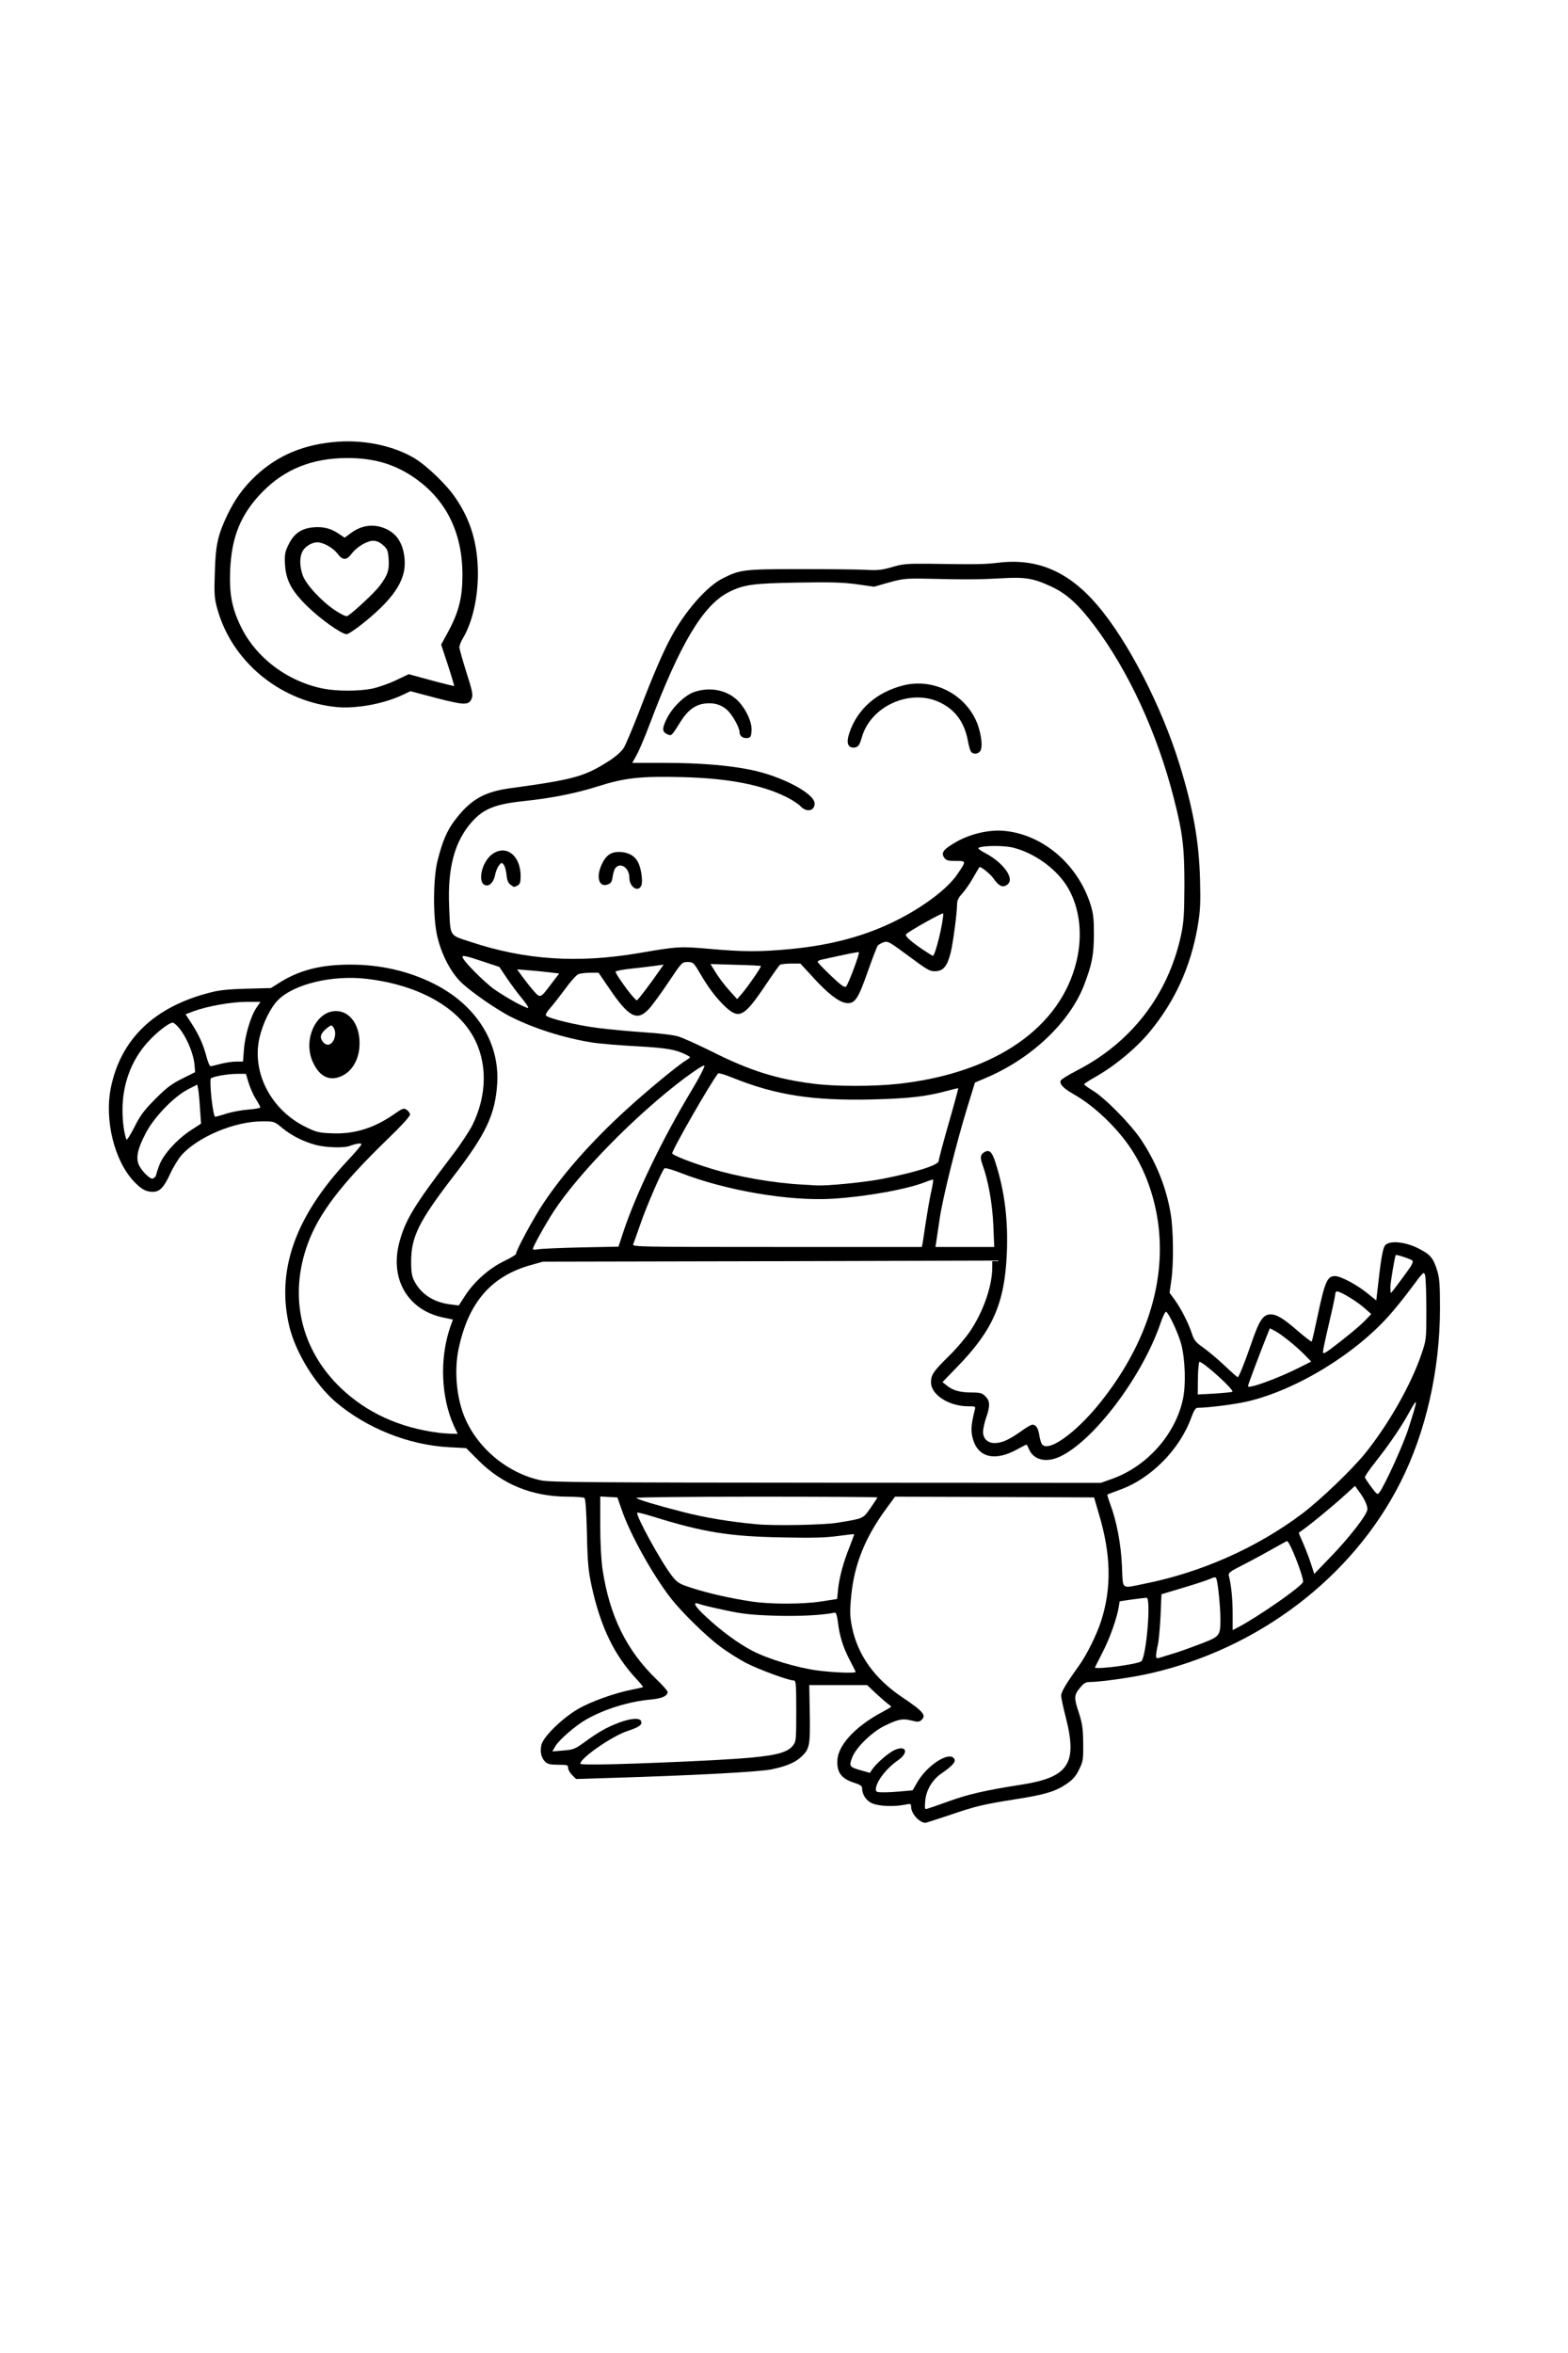 <?xml version="1.0" encoding="UTF-8"?>
<svg xmlns="http://www.w3.org/2000/svg" class="img-fluid" id="outputsvg" style="transform: none; transform-origin: 50% 50%; cursor: move;" width="1024" height="1536" viewBox="0 0 10240 15360">
  <rect x="0" y="0" width="10240" height="15360" fill="#808080" stroke="none"/>
  <g id="l6AKdQ6A9RyQHm7yX0CrMMA" fill="rgb(0,0,0)" style="transform: none;">
    <g>
      <path id="pwPLTsf8A" d="M5983 11920 c-24 -10 -63 -65 -63 -90 0 -13 -17 -14 -102 -12 -128 4 -183 -13 -204 -64 -8 -18 -14 -42 -14 -52 0 -14 -12 -23 -46 -32 -93 -26 -133 -92 -119 -194 15 -115 107 -225 260 -311 l51 -28 -57 -53 -56 -54 -156 0 -157 0 0 183 c0 100 -5 199 -10 219 -19 68 -101 119 -241 148 -86 18 -566 43 -1075 56 l-262 7 -26 -26 c-14 -14 -26 -35 -26 -47 0 -18 -6 -20 -59 -20 -33 0 -67 -3 -76 -6 -43 -17 -61 -143 -29 -210 24 -49 142 -157 231 -209 71 -41 233 -101 323 -120 19 -4 38 -9 42 -12 4 -2 -21 -41 -55 -86 -106 -138 -175 -301 -224 -526 -21 -98 -26 -151 -30 -341 -4 -151 -9 -227 -17 -232 -6 -4 -56 -8 -111 -8 -230 -1 -424 -80 -580 -236 l-81 -81 -114 -6 c-262 -14 -538 -125 -738 -295 -132 -113 -259 -318 -302 -489 -11 -45 -23 -134 -26 -200 -16 -323 88 -585 354 -889 l73 -84 -84 0 c-137 0 -260 -43 -363 -126 -47 -38 -60 -44 -102 -44 -103 0 -281 61 -393 136 -90 59 -134 111 -179 209 -46 99 -65 115 -142 115 -75 0 -97 -10 -152 -66 -99 -103 -155 -263 -163 -460 -9 -206 35 -371 133 -505 168 -228 418 -343 769 -356 159 -6 159 -6 210 -39 134 -85 275 -119 495 -118 167 0 270 15 414 61 89 28 221 91 276 132 32 24 31 21 -13 -28 -62 -70 -122 -195 -144 -301 -27 -129 -25 -425 4 -540 33 -131 61 -196 113 -265 102 -135 192 -187 365 -210 417 -57 484 -76 647 -181 39 -25 77 -59 91 -81 13 -21 56 -123 97 -228 96 -251 161 -402 216 -502 91 -167 231 -326 333 -377 115 -59 134 -61 541 -61 206 0 400 2 430 4 38 3 80 -3 135 -19 81 -22 161 -25 515 -17 41 1 128 -4 194 -11 241 -27 409 20 575 161 233 199 508 684 654 1157 94 302 128 499 134 780 5 186 2 231 -15 335 -26 152 -61 263 -122 390 -117 244 -263 411 -482 553 -48 32 -87 59 -87 62 0 3 27 25 61 50 130 96 280 284 353 442 99 215 133 426 114 712 l-10 140 29 40 c37 52 85 147 106 212 14 42 26 57 74 91 31 22 85 67 120 98 35 32 65 55 68 52 3 -2 27 -69 55 -148 71 -203 82 -218 167 -219 67 0 99 15 181 85 36 30 66 53 68 52 1 -2 16 -69 33 -150 46 -220 56 -237 136 -237 59 0 115 21 192 73 34 23 54 32 56 24 2 -7 11 -72 19 -145 20 -175 20 -175 147 -170 86 3 103 7 164 37 77 40 96 62 122 146 15 50 19 94 19 270 1 710 -228 1295 -685 1755 -323 325 -755 561 -1215 665 -116 26 -313 54 -385 55 -28 0 -41 8 -66 37 l-31 37 25 75 c22 66 26 94 26 221 1 139 0 147 -27 201 -20 43 -41 66 -80 93 -73 50 -141 71 -334 101 -219 35 -260 45 -436 105 -145 49 -199 58 -244 40z m218 -205 c101 -35 218 -60 439 -95 172 -27 248 -60 291 -128 37 -59 37 -103 -1 -252 -17 -63 -30 -140 -30 -171 0 -59 8 -75 115 -224 96 -133 169 -324 187 -491 15 -128 0 -250 -51 -424 l-36 -125 -620 -3 -620 -2 -55 75 c-179 242 -265 521 -224 725 35 174 150 332 327 450 132 89 137 95 137 151 0 65 -13 73 -106 66 -70 -6 -79 -5 -140 25 -76 37 -170 119 -202 176 l-23 41 33 9 c31 8 36 5 87 -45 71 -71 119 -95 179 -91 l47 3 3 52 c3 51 2 52 -41 81 -46 33 -108 96 -127 133 -12 22 -12 22 50 16 35 -4 73 -7 86 -7 17 0 30 -13 53 -54 92 -160 311 -242 311 -116 0 46 -9 59 -70 100 -62 42 -91 76 -116 136 -15 35 -14 36 3 30 10 -4 61 -22 114 -41z m-1786 -246 c561 -23 683 -40 734 -105 19 -25 21 -39 21 -195 0 -149 -2 -169 -16 -169 -34 0 -230 -72 -313 -115 -47 -25 -124 -73 -171 -109 -90 -67 -251 -225 -319 -313 -119 -153 -267 -419 -321 -578 -24 -70 -31 -80 -54 -83 l-26 -3 0 158 c0 425 117 735 369 977 66 63 71 71 71 111 0 57 -19 71 -106 79 -207 18 -417 102 -549 220 -70 63 -33 61 54 -3 146 -107 258 -153 360 -149 l66 3 3 46 c4 55 -1 59 -89 88 -61 20 -239 126 -255 152 -4 7 39 9 147 4 85 -3 262 -10 394 -16z m1090 -630 c-31 -60 -65 -186 -65 -239 l0 -36 -72 9 c-40 5 -172 7 -293 4 -198 -4 -300 -15 -410 -43 -51 -13 172 157 280 213 136 71 394 137 553 142 l32 1 -25 -51z m1830 0 c42 -7 82 -17 89 -25 16 -16 46 -200 46 -283 0 -68 3 -66 -84 -55 -35 5 -46 11 -46 24 0 35 -51 196 -85 269 -19 40 -35 75 -35 77 0 7 36 4 115 -7z m538 -163 c50 -22 57 -28 63 -61 11 -60 -11 -279 -27 -269 -6 3 -74 25 -152 48 l-142 43 -6 144 c-4 79 -10 156 -14 171 l-7 28 115 -40 c63 -22 140 -50 170 -64z m510 -294 c48 -36 87 -68 87 -72 0 -30 -69 -190 -82 -190 -4 0 -47 22 -96 49 -48 27 -119 65 -158 84 l-71 36 8 53 c4 29 8 95 8 146 l1 92 108 -66 c59 -37 146 -96 195 -132z m-3047 42 l104 -17 0 -33 c0 -46 25 -161 53 -241 l24 -68 -336 0 c-301 0 -351 -2 -483 -23 -124 -19 -385 -82 -452 -108 -16 -6 -18 -4 -12 12 17 47 126 231 171 292 48 64 53 68 132 94 45 16 130 39 190 53 251 56 425 67 609 39z m2219 -140 c632 -157 1165 -535 1497 -1061 75 -119 157 -288 199 -409 28 -81 32 -103 36 -251 4 -104 2 -163 -4 -163 -6 0 -28 26 -51 58 -229 327 -656 621 -1041 717 -78 20 -270 45 -342 45 -11 0 -24 21 -39 63 -34 95 -95 191 -174 274 -87 92 -165 147 -271 190 -45 18 -79 38 -78 45 1 7 13 56 26 109 32 122 47 228 47 336 l0 85 48 -6 c26 -4 92 -18 147 -32z m1122 -166 c76 -80 190 -220 205 -254 8 -17 5 -31 -12 -62 l-23 -40 -106 91 c-58 51 -129 109 -157 129 l-51 38 31 85 c17 46 34 85 37 85 3 0 37 -33 76 -72z m-3184 -217 c116 -20 123 -24 150 -70 l18 -31 -657 0 c-362 0 -655 2 -653 4 2 2 69 20 149 39 341 84 717 106 993 58z m3558 -322 c27 -56 49 -103 46 -105 -2 -2 -34 35 -71 82 -65 82 -67 87 -50 105 9 10 19 19 20 19 2 0 27 -45 55 -101z m-1811 42 c170 -62 316 -193 396 -355 72 -146 89 -266 58 -413 -16 -78 -61 -203 -73 -203 -3 0 -15 24 -25 53 -23 66 -112 244 -166 333 -103 167 -261 353 -368 433 -101 75 -142 91 -236 91 -77 0 -79 -1 -111 -35 l-33 -35 -48 22 c-59 26 -167 35 -217 19 -79 -26 -118 -125 -101 -252 l10 -69 -41 0 c-73 0 -146 -28 -192 -75 -42 -42 -43 -43 -43 -112 0 -61 4 -75 29 -110 16 -21 47 -54 70 -72 56 -44 163 -180 205 -260 42 -80 82 -197 91 -269 l7 -53 -1439 4 -1438 3 -78 22 c-260 73 -408 244 -472 547 -44 211 25 442 181 599 69 70 123 107 217 151 142 67 31 63 1974 64 l1762 1 81 -29z m-335 -252 c67 -42 173 -146 255 -249 342 -429 460 -899 329 -1310 -85 -268 -277 -508 -512 -640 -65 -36 -87 -62 -87 -101 0 -48 10 -58 111 -110 357 -183 597 -493 680 -880 31 -138 33 -437 6 -601 -80 -476 -304 -1011 -573 -1368 -103 -137 -177 -203 -276 -249 -120 -56 -171 -65 -297 -56 -110 9 -255 10 -476 4 -118 -3 -140 -1 -235 25 l-105 29 -150 -18 c-188 -22 -570 -17 -673 9 -245 62 -384 262 -632 910 -32 83 -61 159 -65 169 -7 16 6 17 191 17 389 0 667 52 841 156 95 58 113 79 113 139 0 28 -5 56 -12 63 -7 7 -35 12 -63 12 -43 0 -56 -5 -76 -26 -13 -14 -53 -41 -89 -59 -154 -78 -378 -123 -650 -132 -242 -7 -352 5 -525 60 -141 45 -304 78 -490 97 -184 20 -259 51 -335 137 -106 121 -158 301 -146 512 9 179 -2 163 141 210 357 118 654 138 1045 70 215 -38 316 -41 588 -20 165 13 201 13 370 -2 289 -26 505 -83 715 -188 166 -83 333 -206 387 -284 l31 -45 -45 0 c-35 0 -48 -5 -60 -22 -20 -29 -20 -77 -1 -105 25 -36 136 -92 226 -114 105 -27 261 -22 352 10 210 74 371 240 439 456 20 60 23 92 22 225 0 167 -9 215 -65 362 -93 240 -338 473 -628 599 l-84 36 -49 159 c-93 303 -198 750 -198 844 0 6 62 10 157 10 l156 0 -6 -109 c-7 -114 -35 -262 -68 -358 -37 -107 -17 -163 59 -163 20 0 42 4 49 8 31 20 87 245 104 415 14 146 5 431 -17 527 -44 194 -129 344 -287 507 l-79 81 26 17 c18 12 57 20 117 24 79 6 94 10 110 30 25 31 25 120 -1 195 -21 61 -18 81 11 97 25 13 71 -7 153 -65 53 -38 71 -46 109 -46 48 0 62 10 71 53 3 15 8 38 11 52 7 33 21 32 80 -6z m-3995 -95 c-53 -152 -64 -342 -31 -514 11 -55 22 -104 25 -109 3 -5 -18 -15 -47 -21 -122 -29 -217 -103 -265 -209 -37 -82 -43 -235 -13 -346 40 -145 96 -236 343 -561 54 -70 113 -160 133 -199 42 -85 75 -209 75 -281 0 -63 -32 -171 -71 -240 -110 -195 -365 -334 -681 -373 -89 -10 -211 -2 -307 20 -69 17 -185 76 -224 115 -48 48 -94 138 -117 230 -26 100 -15 176 40 290 73 151 246 280 392 291 116 10 259 -38 388 -128 92 -64 160 -48 160 38 l0 45 -160 155 c-366 354 -508 571 -556 846 -27 152 -3 300 72 450 152 303 451 501 829 550 17 2 31 5 32 6 1 0 -7 -24 -17 -55z m5043 -212 c15 -7 13 -12 -20 -43 -72 -67 -71 -67 -75 -4 l-3 55 40 -1 c22 0 48 -4 58 -7z m354 -97 c47 -20 108 -47 135 -61 l50 -25 -23 -26 c-25 -26 -144 -123 -151 -123 -7 0 -108 249 -108 266 0 8 11 4 97 -31z m528 -329 l60 -54 -35 -30 c-19 -17 -51 -40 -71 -51 l-36 -20 -28 122 c-15 67 -31 128 -33 136 -7 19 67 -34 143 -103z m-5825 -212 c52 -84 157 -176 250 -221 44 -21 80 -42 80 -48 0 -22 110 -226 172 -320 175 -266 466 -571 794 -833 l122 -97 -43 -16 c-30 -12 -108 -20 -254 -28 -315 -18 -484 -51 -694 -136 -126 -51 -219 -102 -336 -186 l-85 -61 77 81 c89 96 147 201 173 317 20 92 15 284 -10 379 -32 121 -107 250 -265 454 -211 275 -274 394 -275 521 0 103 50 180 149 226 81 39 104 34 145 -32z m6160 -176 c0 -5 -7 -8 -15 -8 -8 0 -15 6 -15 13 0 6 -3 23 -6 37 -6 24 -5 23 15 -5 11 -16 21 -33 21 -37z m-5373 -138 l211 0 27 -82 c53 -160 118 -315 211 -498 90 -178 192 -367 230 -426 14 -21 15 -26 4 -19 -68 40 -305 252 -476 426 -202 206 -332 371 -434 553 -34 59 -34 59 -9 53 13 -4 119 -7 236 -7z m2198 -22 c2 -13 11 -72 20 -133 9 -60 20 -128 25 -150 5 -22 8 -41 6 -42 -2 -2 -59 10 -127 27 -462 113 -994 82 -1455 -85 -54 -20 -101 -32 -105 -28 -15 15 -108 231 -143 331 l-35 102 904 0 905 0 5 -22z m-465 -393 c198 -14 570 -108 570 -145 0 -14 92 -347 106 -383 4 -11 -11 -10 -78 4 -122 27 -285 39 -528 39 -316 0 -517 -29 -744 -108 -61 -22 -118 -42 -127 -46 -13 -6 -33 18 -92 111 -114 181 -200 345 -185 355 7 4 81 30 163 57 160 52 350 94 505 111 169 18 207 19 410 5z m-4521 -115 c27 -75 114 -172 209 -232 l64 -42 -6 -76 c-4 -41 -10 -78 -14 -82 -13 -13 -106 57 -176 133 -78 85 -163 241 -153 282 6 20 43 77 51 77 2 0 13 -27 25 -60z m-20 -441 c69 -69 102 -94 168 -125 45 -21 82 -45 82 -51 3 -44 -67 -192 -103 -222 -24 -20 -55 -1 -131 81 -75 81 -128 179 -155 284 -19 74 -27 204 -13 217 3 4 20 -17 36 -46 16 -28 69 -91 116 -138z m586 75 l63 -7 -23 -51 c-12 -28 -26 -66 -30 -83 -6 -30 -10 -33 -43 -32 -42 1 -138 22 -136 29 1 3 5 44 9 91 l7 86 45 -13 c25 -8 73 -17 108 -20z m4263 -169 c337 -38 619 -139 821 -295 182 -141 294 -306 341 -504 50 -205 0 -386 -144 -531 -89 -88 -250 -165 -346 -165 l-25 0 30 18 c37 23 93 86 106 119 28 75 -2 133 -71 133 -42 0 -53 -8 -108 -73 -26 -32 -35 -29 -62 23 -11 21 -38 59 -60 85 -31 36 -40 54 -40 84 0 50 -26 247 -41 308 -26 104 -46 123 -137 123 -65 0 -56 5 -233 -124 -62 -46 -85 -57 -97 -50 -8 6 -42 84 -74 175 -68 191 -81 209 -160 209 -27 0 -66 -8 -86 -17 -21 -9 -87 -67 -148 -130 -91 -93 -116 -113 -140 -113 -16 0 -34 4 -40 8 -6 4 -47 62 -92 129 -45 67 -98 137 -118 157 -34 33 -42 36 -96 36 -56 0 -61 -2 -110 -47 -59 -56 -108 -119 -167 -220 -24 -40 -47 -73 -51 -73 -4 0 -46 59 -94 131 -48 72 -106 151 -128 175 -40 43 -42 44 -104 44 -59 0 -67 -3 -104 -36 -21 -19 -71 -82 -110 -140 -75 -109 -86 -117 -142 -95 -22 8 -185 217 -176 226 2 2 46 15 98 28 110 29 289 52 515 66 89 6 184 18 215 27 30 9 129 54 220 99 91 46 210 99 265 118 277 96 580 127 893 92z m-4347 -142 l66 -5 6 -77 c3 -45 17 -112 34 -165 l30 -89 -71 6 c-67 6 -262 50 -275 62 -3 3 1 16 9 28 31 48 70 136 86 195 14 50 21 61 33 56 9 -3 46 -9 82 -11z m2706 -485 c59 -79 59 -76 5 -70 -26 2 -64 7 -85 11 l-39 6 39 52 c21 29 39 53 39 53 1 0 19 -24 41 -52z m-926 -17 c-33 -49 -48 -62 -87 -75 -62 -21 -62 -21 -28 15 27 29 141 119 150 119 3 0 -13 -27 -35 -59z m1608 -29 c13 -18 21 -35 18 -38 -2 -3 -46 -3 -96 -2 l-91 3 50 63 51 62 23 -27 c12 -16 33 -43 45 -61z m-1322 6 c-12 -3 -39 -6 -60 -7 l-39 -1 33 41 33 41 27 -33 c28 -34 28 -34 6 -41z m1981 -61 c20 -53 20 -58 4 -53 -9 2 -43 10 -76 16 l-58 12 48 49 c26 27 51 46 54 41 4 -4 16 -33 28 -65z m566 -226 c8 -33 12 -61 9 -61 -9 0 -133 75 -133 81 0 4 21 20 47 37 55 36 55 36 77 -57z"></path>
      <path id="pPPN0Ontd" d="M4096 5814 c-9 -8 -16 -32 -16 -53 0 -20 -6 -46 -14 -56 -13 -18 -14 -18 -25 3 -6 11 -11 34 -11 51 0 20 -7 34 -19 41 -27 14 -104 13 -119 -2 -7 -7 -12 -40 -12 -77 0 -77 24 -137 66 -170 26 -20 38 -22 111 -19 70 3 85 6 108 28 15 14 33 39 40 57 19 46 29 153 16 186 -9 24 -15 27 -60 27 -32 0 -55 -6 -65 -16z"></path>
      <path id="p10ujzQJM1" d="M3302 5804 c-17 -11 -22 -25 -22 -57 0 -31 -3 -38 -10 -27 -5 8 -10 24 -10 36 0 33 -31 54 -82 54 -62 0 -71 -14 -66 -97 7 -127 63 -193 165 -193 111 0 152 54 153 197 0 71 -3 84 -19 93 -29 15 -83 12 -109 -6z"></path>
      <path id="p14lsFWQ8i" d="M6312 4938 c-6 -7 -15 -39 -21 -71 -27 -148 -113 -242 -255 -278 -135 -34 -333 98 -377 252 -18 63 -25 69 -85 69 -60 0 -74 -13 -74 -73 0 -41 29 -128 58 -177 37 -60 120 -136 185 -169 96 -48 176 -64 289 -59 88 4 106 9 173 42 92 46 155 107 197 194 27 57 33 81 36 160 3 64 1 97 -8 107 -15 19 -103 20 -118 3z"></path>
      <path id="pMLF4bxWA" d="M4812 4838 c-6 -6 -12 -19 -12 -27 0 -32 -48 -117 -83 -148 -91 -80 -185 -35 -279 136 -15 27 -23 31 -58 31 -66 0 -80 -13 -80 -71 0 -65 36 -137 104 -204 65 -65 120 -85 235 -85 103 0 167 25 220 85 58 67 82 132 79 217 l-3 73 -55 3 c-34 2 -60 -2 -68 -10z"></path>
      <path id="pYr4f8TeB" d="M2069 7043 c-52 -44 -79 -114 -79 -208 0 -125 28 -194 99 -242 44 -30 162 -33 201 -6 69 48 94 118 88 248 -3 82 -7 99 -34 141 -41 68 -90 94 -176 94 -58 0 -71 -4 -99 -27z"></path>
      <path id="pqwhJaXXE" d="M2145 4644 c-203 -30 -370 -109 -517 -243 -101 -93 -201 -258 -239 -397 -19 -70 -21 -96 -16 -268 3 -157 8 -203 26 -261 79 -259 243 -451 477 -555 188 -83 522 -93 726 -21 106 38 177 83 275 175 137 129 222 278 258 451 22 105 23 333 2 435 -17 82 -57 198 -82 233 -21 30 -20 39 25 180 41 129 48 179 29 221 -22 48 -80 48 -270 -3 l-146 -38 -58 24 c-103 43 -202 63 -335 68 -69 2 -138 1 -155 -1z m257 -179 c40 -9 111 -33 156 -55 46 -22 96 -40 110 -40 15 0 75 13 135 29 59 16 107 26 107 22 0 -4 -13 -47 -30 -96 -16 -49 -30 -101 -30 -117 0 -15 22 -70 50 -121 85 -159 110 -321 75 -484 -122 -575 -821 -780 -1232 -361 -132 135 -199 290 -210 483 -9 167 42 323 151 462 174 220 460 331 718 278z"></path>
      <path id="pTeczpLEF" d="M2135 4118 c-110 -72 -234 -197 -271 -273 -25 -52 -29 -74 -32 -163 -4 -95 -2 -107 23 -158 41 -84 84 -108 200 -112 78 -3 100 0 144 19 l52 22 42 -23 c31 -18 62 -25 124 -28 74 -4 88 -2 138 22 69 34 102 86 117 185 27 180 -40 302 -265 485 -89 72 -97 76 -143 76 -43 0 -61 -7 -129 -52z m251 -255 c128 -126 154 -213 84 -276 l-31 -28 -41 23 c-22 13 -54 40 -70 60 -27 34 -34 38 -76 38 -42 0 -50 -4 -87 -44 -65 -71 -128 -72 -161 -2 -15 31 -15 37 0 83 20 60 103 156 190 220 l58 43 27 -19 c15 -11 63 -55 107 -98z"></path>
    </g>
  </g>
  <g id="l3De1EKXhAWUxcmpFsKDrDo" fill="rgb(255,255,255)" style="transform: none;">
    <g>
      <path id="pcmVINhCJ" d="M0 7680 l0 -7680 5120 0 5120 0 0 7680 0 7680 -5120 0 -5120 0 0 -7680z m6197 4170 c176 -60 217 -70 436 -105 193 -30 261 -51 334 -101 39 -27 60 -50 80 -93 26 -52 28 -64 27 -171 -1 -95 -6 -129 -27 -195 -34 -102 -34 -118 5 -166 26 -32 38 -39 67 -39 73 -1 269 -29 386 -55 711 -160 1325 -626 1639 -1245 167 -328 260 -737 260 -1140 0 -152 -3 -196 -18 -245 -26 -84 -45 -106 -122 -145 -85 -44 -188 -54 -217 -22 -17 18 -29 91 -52 299 l-7 62 -61 -49 c-68 -55 -172 -110 -209 -110 -50 0 -66 37 -113 259 -19 90 -36 166 -39 168 -3 3 -44 -29 -93 -71 -92 -80 -136 -106 -175 -106 -50 1 -74 37 -128 195 -45 130 -80 215 -87 215 -3 0 -42 -34 -86 -76 -44 -42 -107 -94 -139 -117 -49 -34 -60 -49 -74 -91 -23 -70 -70 -162 -111 -219 l-35 -48 11 -78 c17 -112 14 -334 -4 -440 -29 -171 -94 -332 -192 -480 -67 -101 -234 -271 -315 -321 -32 -19 -57 -38 -58 -42 0 -3 28 -22 63 -42 133 -74 275 -191 365 -300 166 -201 268 -425 314 -691 17 -102 19 -148 15 -305 -7 -251 -45 -462 -134 -750 -117 -380 -337 -806 -536 -1039 -188 -220 -391 -308 -645 -278 -94 11 -135 12 -462 7 -136 -1 -165 1 -235 22 -65 19 -96 22 -165 18 -47 -3 -240 -5 -430 -5 -374 0 -397 3 -511 61 -102 51 -242 210 -333 377 -55 100 -120 251 -216 502 -41 105 -84 207 -97 228 -14 22 -52 56 -91 81 -163 105 -230 124 -647 181 -173 23 -263 75 -365 210 -52 69 -80 135 -113 265 -28 114 -30 354 -4 480 25 119 86 241 156 310 60 60 237 183 330 229 151 76 346 137 526 166 50 8 182 19 295 25 201 11 259 22 332 61 19 10 19 12 -9 29 -54 32 -254 197 -392 323 -227 207 -417 421 -549 622 -62 94 -172 298 -172 320 0 6 -36 27 -79 48 -96 46 -194 133 -253 224 l-42 65 -55 -7 c-107 -13 -190 -66 -234 -150 -17 -32 -22 -58 -22 -130 0 -161 50 -262 276 -556 213 -276 273 -403 286 -605 17 -269 -138 -514 -413 -652 -165 -83 -352 -126 -549 -125 -192 0 -333 37 -462 119 l-54 34 -157 4 c-116 3 -179 9 -239 25 -364 92 -584 303 -649 621 -43 212 23 479 152 614 48 50 78 66 122 66 45 0 72 -28 112 -115 21 -46 55 -101 75 -124 109 -121 348 -221 527 -221 78 0 79 0 132 44 62 51 141 90 222 111 64 16 179 20 216 6 47 -17 78 -21 78 -11 0 6 -39 52 -87 103 -348 370 -472 727 -382 1092 42 168 169 374 301 487 200 170 476 281 738 295 l114 6 81 81 c156 156 350 235 580 236 55 0 105 4 111 8 8 5 13 81 17 232 4 190 9 243 30 341 59 270 148 454 295 611 25 27 43 50 41 51 -2 2 -33 9 -69 16 -114 22 -273 79 -355 127 -106 62 -231 185 -240 237 -9 46 0 82 25 107 16 16 34 20 85 20 59 0 65 2 65 20 0 12 12 33 26 47 l26 26 226 -7 c533 -16 969 -39 1051 -56 99 -21 156 -45 197 -85 52 -50 56 -72 52 -298 l-3 -167 189 0 189 0 56 53 c31 29 67 60 80 70 14 9 23 18 20 20 -2 2 -35 21 -74 42 -161 89 -268 205 -276 300 -6 83 24 125 107 152 40 12 54 22 54 35 0 44 28 85 69 101 44 18 138 22 209 8 39 -8 42 -7 42 13 0 43 51 102 92 105 4 1 73 -22 155 -49z m-3829 -7240 c91 -12 192 -40 264 -75 l48 -23 167 44 c185 48 214 49 233 5 10 -25 6 -47 -34 -172 -25 -79 -46 -153 -46 -164 0 -11 10 -36 21 -55 63 -103 100 -263 100 -427 -1 -191 -45 -343 -143 -488 -56 -86 -191 -216 -272 -264 -132 -79 -317 -119 -494 -108 -223 15 -397 87 -544 225 -80 76 -134 151 -184 255 -62 131 -76 195 -81 373 -5 142 -3 169 16 238 93 337 396 594 756 639 60 8 112 7 193 -3z"></path>
      <path id="psu9LhtxY" d="M6042 11758 c6 -72 46 -140 106 -181 66 -45 93 -74 86 -91 -24 -62 -176 31 -244 149 l-30 52 -67 6 c-38 4 -92 7 -120 7 -47 0 -53 -2 -53 -20 0 -48 69 -138 147 -191 70 -49 51 -99 -25 -65 -40 18 -117 85 -145 125 l-16 24 -57 -16 c-77 -22 -81 -27 -59 -84 25 -66 130 -168 215 -209 88 -42 115 -47 171 -33 39 10 51 10 63 0 39 -32 19 -57 -121 -151 -181 -121 -292 -276 -329 -459 -14 -72 -15 -100 -5 -204 20 -206 91 -382 231 -572 l55 -75 650 2 650 3 32 110 c78 261 83 477 16 690 -29 93 -96 228 -148 300 -84 117 -115 170 -115 194 0 14 14 80 31 145 76 300 17 388 -291 436 -235 37 -341 61 -470 107 -69 25 -133 47 -144 50 -17 6 -18 1 -14 -49z"></path>
      <path id="p17mUxxRpa" d="M3790 11513 c0 -37 210 -182 310 -214 73 -24 96 -40 87 -63 -9 -24 -66 -20 -144 9 -82 31 -136 62 -225 127 -62 45 -73 50 -139 55 l-72 6 19 -33 c24 -42 135 -138 205 -177 120 -68 281 -117 422 -129 70 -7 107 -23 107 -49 0 -7 -32 -44 -71 -81 -197 -189 -308 -415 -354 -719 -9 -62 -15 -172 -15 -288 l0 -188 56 3 56 3 28 80 c54 159 202 425 321 578 68 88 229 246 319 313 47 36 124 84 171 109 83 43 279 115 313 115 14 0 16 22 16 199 0 186 -1 200 -21 225 -50 64 -167 81 -724 106 -434 19 -665 23 -665 13z"></path>
      <path id="p6oEHjl6p" d="M5334 10904 c-131 -18 -317 -74 -419 -127 -94 -49 -203 -129 -302 -221 -78 -72 -95 -104 -45 -85 15 6 90 24 167 40 115 25 174 31 325 36 156 5 309 -3 393 -20 7 -1 14 22 19 61 10 88 33 164 76 246 20 39 38 74 40 79 6 11 -142 6 -254 -9z"></path>
      <path id="pIhndKK5g" d="M7151 10884 c2 -5 25 -49 50 -99 47 -90 93 -222 105 -294 l6 -38 82 -12 c44 -6 87 -11 94 -11 30 0 -1 381 -34 414 -19 20 -310 58 -303 40z"></path>
      <path id="pFBmjusLX" d="M7550 10807 c0 -12 5 -42 11 -67 6 -25 14 -110 18 -189 l6 -144 140 -42 c77 -23 157 -49 177 -58 35 -15 37 -14 43 3 10 32 25 183 25 257 0 111 -3 115 -122 161 -57 22 -134 50 -173 62 -38 12 -82 25 -97 30 -25 8 -28 6 -28 -13z"></path>
      <path id="p1GV1DQqaa" d="M8050 10538 c0 -96 -9 -189 -24 -248 -6 -23 0 -28 96 -77 57 -29 142 -75 191 -103 48 -27 89 -50 92 -50 17 0 105 223 105 265 0 25 -291 228 -427 299 l-33 17 0 -103z"></path>
      <path id="p13m1HjkIJ" d="M4905 10454 c-136 -21 -269 -51 -378 -85 -93 -30 -101 -35 -139 -82 -70 -90 -240 -399 -226 -413 3 -2 47 9 99 25 330 103 502 131 849 137 189 4 282 2 360 -9 58 -8 106 -13 108 -12 1 1 -12 38 -29 81 -41 100 -68 202 -76 280 l-6 62 -103 16 c-124 19 -334 19 -459 0z"></path>
      <path id="p1BMXW0hk4" d="M7327 10223 c-6 -144 -35 -294 -77 -406 -12 -32 -20 -60 -18 -61 1 -1 38 -15 81 -31 203 -72 393 -265 467 -472 15 -42 28 -63 39 -63 72 0 264 -25 342 -45 313 -78 682 -303 906 -552 39 -43 107 -127 151 -187 79 -106 81 -108 89 -80 4 16 8 117 8 224 0 194 0 195 -33 292 -68 199 -214 455 -365 643 -88 109 -293 305 -413 396 -297 223 -660 384 -1033 458 -152 31 -137 43 -144 -116z"></path>
      <path id="ptm4Eyf0X" d="M8560 10204 c-12 -38 -36 -98 -51 -133 -16 -35 -28 -65 -27 -66 52 -34 189 -146 266 -214 l101 -91 24 33 c35 46 57 92 57 119 0 33 -117 184 -241 312 l-106 110 -23 -70z"></path>
      <path id="p4A1YUuyh" d="M4940 9950 c-180 -17 -335 -43 -480 -80 -175 -45 -292 -80 -305 -92 -5 -4 347 -8 783 -8 436 0 792 2 792 5 0 2 -20 33 -45 69 -50 71 -44 68 -215 96 -89 15 -415 21 -530 10z"></path>
      <path id="pZ1gnJIus" d="M8956 9708 c-21 -28 -40 -57 -42 -63 -3 -6 30 -53 71 -105 84 -106 165 -224 215 -315 63 -115 62 -99 -2 100 -34 107 -155 372 -190 418 -12 16 -16 13 -52 -35z"></path>
      <path id="pTSzraib0" d="M3535 9664 c-223 -47 -422 -214 -505 -423 -50 -127 -64 -300 -35 -436 64 -303 212 -474 472 -547 l78 -22 1468 -3 1467 -4 0 48 c-1 119 -58 284 -144 412 -28 42 -89 114 -136 160 -104 102 -120 125 -120 175 0 81 117 156 243 156 49 0 49 0 42 27 -24 96 -26 135 -11 188 36 122 147 146 293 64 29 -16 54 -29 57 -29 2 0 9 14 16 30 29 70 110 90 199 50 221 -101 537 -518 658 -867 15 -46 33 -82 38 -80 17 6 82 144 100 215 25 97 30 260 11 352 -48 230 -231 438 -456 521 l-81 29 -1792 -1 c-1534 -1 -1802 -3 -1862 -15z"></path>
      <path id="pTDsWiRgU" d="M6802 9423 c-5 -10 -12 -35 -15 -56 -7 -44 -22 -67 -44 -67 -9 0 -44 20 -79 46 -77 54 -122 74 -169 74 -45 0 -75 -29 -75 -73 0 -19 9 -60 20 -92 27 -77 26 -110 -5 -140 -20 -21 -34 -25 -87 -25 -78 0 -124 -13 -163 -44 l-30 -24 96 -99 c232 -238 310 -415 324 -738 10 -222 -15 -416 -76 -602 -21 -64 -38 -80 -69 -63 -27 15 -31 35 -14 82 38 104 65 255 71 396 l6 142 -192 0 -192 0 5 -32 c3 -18 13 -85 22 -148 18 -130 109 -497 182 -734 l49 -159 84 -36 c290 -126 535 -359 628 -599 53 -138 64 -197 65 -332 0 -102 -4 -138 -22 -195 -84 -266 -317 -462 -572 -482 -97 -7 -218 22 -309 75 -80 46 -97 69 -75 100 13 19 25 22 76 22 70 0 70 -1 8 90 -63 92 -219 210 -397 299 -202 101 -422 160 -687 186 -201 19 -310 19 -533 -1 -194 -17 -206 -16 -463 28 -397 67 -739 45 -1095 -73 -145 -48 -133 -28 -142 -238 -10 -246 36 -418 147 -544 76 -86 151 -117 335 -137 186 -19 349 -52 490 -97 176 -56 279 -67 555 -60 300 8 517 50 680 132 36 18 76 45 89 59 39 41 91 30 91 -19 0 -65 -214 -178 -414 -219 -143 -30 -338 -46 -559 -46 l-218 0 29 -52 c16 -29 53 -116 82 -193 200 -531 351 -784 518 -869 99 -50 156 -58 452 -63 216 -4 299 -1 386 11 l112 16 98 -28 c92 -25 110 -27 259 -24 252 6 331 5 474 -3 157 -9 208 -1 329 55 99 47 173 114 276 250 226 299 413 705 521 1128 59 230 70 321 70 572 -1 196 -4 238 -23 329 -85 387 -324 697 -681 880 -54 28 -101 57 -104 65 -9 23 19 52 85 89 145 82 306 240 396 390 89 147 147 331 162 512 32 369 -101 754 -381 1106 -164 207 -353 339 -387 272z m-2613 -3645 c9 -25 0 -97 -17 -138 -19 -47 -58 -73 -114 -78 -64 -5 -100 18 -129 82 -38 83 -17 150 39 130 22 -8 28 -17 33 -51 3 -23 11 -48 18 -57 34 -40 91 0 91 63 0 63 60 100 79 49z m-808 2 c15 -9 19 -21 19 -63 -1 -131 -92 -204 -181 -144 -78 51 -107 207 -39 207 24 0 46 -29 54 -72 4 -20 15 -46 24 -58 16 -20 19 -21 31 -6 8 9 16 39 19 67 3 35 11 54 26 64 24 18 22 18 47 5z m3019 -875 c22 -26 7 -133 -29 -208 -83 -175 -285 -270 -471 -223 -176 44 -303 157 -354 313 -20 61 -10 93 28 93 29 0 39 -13 55 -69 58 -201 312 -316 504 -228 103 47 166 131 188 254 6 32 15 64 21 71 14 17 43 15 58 -3z m-1492 -133 c4 -52 -29 -130 -79 -187 -69 -78 -186 -105 -295 -68 -60 20 -141 98 -178 171 -33 66 -33 89 0 104 30 14 27 17 93 -88 43 -67 91 -103 151 -111 59 -8 107 5 147 40 35 31 83 116 83 148 0 24 22 40 50 37 22 -3 25 -9 28 -46z"></path>
      <path id="pmD7BXw0q" d="M2865 9353 c-257 -33 -470 -131 -639 -292 -262 -251 -342 -598 -216 -942 71 -196 219 -390 511 -673 104 -100 159 -161 157 -172 -2 -9 -12 -23 -23 -30 -18 -12 -26 -9 -75 25 -135 95 -265 136 -415 129 -83 -3 -101 -8 -170 -42 -225 -111 -351 -353 -301 -579 21 -94 73 -201 122 -249 105 -105 356 -165 581 -138 326 39 580 176 692 374 95 168 94 382 -4 581 -20 39 -79 129 -133 199 -247 325 -303 416 -343 562 -66 241 53 447 287 495 l62 13 -18 50 c-70 204 -60 457 24 643 l25 53 -47 -1 c-26 -1 -60 -4 -77 -6z m-620 -2336 c57 -32 96 -100 102 -180 11 -134 -56 -237 -153 -237 -132 0 -218 191 -150 335 46 100 118 129 201 82z"></path>
      <path id="pVpDyfm8q" d="M2105 6796 c-19 -29 -10 -52 32 -86 26 -20 28 -20 40 -4 28 39 3 114 -37 114 -11 0 -27 -11 -35 -24z"></path>
      <path id="p1EhhJtgX2" d="M7823 8997 c1 -59 6 -107 10 -107 26 0 228 183 215 195 -3 3 -55 8 -116 12 l-110 6 1 -106z"></path>
      <path id="pcecq3Zo0" d="M8150 9049 c0 -9 76 -211 122 -326 l21 -52 31 16 c42 21 141 101 195 156 l44 45 -71 36 c-146 74 -342 145 -342 125z"></path>
      <path id="pqZ7Iy3Uv" d="M8640 8823 c0 -10 18 -94 40 -187 22 -93 40 -178 40 -188 0 -10 5 -18 11 -18 23 0 125 62 174 104 l50 44 -40 42 c-38 39 -139 122 -232 191 -37 26 -43 28 -43 12z"></path>
      <path id="pSmDvYrzn" d="M9080 8403 c0 -29 28 -197 35 -210 3 -6 105 28 110 37 4 6 -4 25 -16 43 -45 64 -122 167 -125 167 -2 0 -4 -17 -4 -37z"></path>
      <path id="pMYC3A1KT" d="M3480 8152 c0 -13 83 -163 136 -244 164 -251 535 -629 852 -868 70 -52 127 -89 132 -84 5 5 -33 78 -87 168 -187 311 -360 670 -442 917 l-32 97 -247 5 c-136 3 -262 9 -279 12 -20 5 -33 3 -33 -3z"></path>
      <path id="p18cpd6wkq" d="M4135 8123 c4 -10 25 -69 47 -132 38 -112 140 -347 157 -364 5 -5 51 8 102 28 295 116 714 188 999 170 221 -14 488 -62 609 -111 23 -9 43 -15 45 -13 2 2 -4 42 -15 89 -10 47 -25 135 -34 195 -9 61 -18 120 -20 133 l-5 22 -946 0 c-897 0 -946 -1 -939 -17z"></path>
      <path id="pYxuSIh4u" d="M5245 7733 c-189 -9 -427 -51 -600 -104 -137 -42 -255 -89 -255 -100 0 -24 257 -472 300 -522 3 -4 44 8 91 27 284 115 525 152 913 143 244 -6 355 -19 495 -57 36 -10 67 -17 69 -16 1 2 -27 106 -63 231 -36 125 -65 235 -65 244 0 26 -145 72 -360 115 -112 23 -374 49 -440 44 -14 -1 -52 -3 -85 -5z"></path>
      <path id="phl75Z11o" d="M961 7674 c-18 -15 -40 -43 -51 -63 -25 -49 -14 -107 42 -214 53 -103 182 -237 274 -285 l62 -32 6 28 c3 15 9 72 12 127 l7 100 -65 42 c-91 59 -181 158 -207 228 -12 31 -21 60 -21 64 0 5 -6 14 -14 20 -11 9 -21 6 -45 -15z"></path>
      <path id="pUoX42Xe2" d="M825 7438 c-15 -44 -25 -114 -25 -194 0 -165 57 -321 162 -438 63 -71 154 -140 171 -129 59 36 131 183 138 280 l3 42 -84 42 c-69 34 -103 60 -176 133 -74 75 -99 108 -137 185 -26 51 -49 87 -52 79z"></path>
      <path id="pJKJz1wly" d="M1381 7169 c-7 -67 -9 -125 -4 -129 14 -13 111 -30 172 -30 l57 0 18 60 c10 32 31 80 47 105 16 25 29 49 29 54 0 4 -35 11 -77 14 -43 3 -107 15 -143 26 -36 12 -70 21 -75 21 -6 0 -16 -52 -24 -121z"></path>
      <path id="pwoVvoWDo" d="M5310 7074 c-239 -30 -418 -87 -660 -209 -91 -45 -190 -90 -220 -99 -31 -10 -126 -21 -220 -27 -91 -6 -230 -19 -310 -29 -137 -18 -314 -61 -334 -80 -5 -6 5 -25 25 -47 19 -21 63 -78 99 -126 35 -49 74 -93 88 -98 13 -5 48 -9 77 -9 l54 0 71 104 c127 187 181 215 258 132 22 -24 80 -103 128 -175 86 -129 88 -131 124 -131 36 0 40 3 81 73 59 101 108 164 167 220 90 83 123 64 264 -146 45 -67 86 -125 92 -129 6 -4 38 -8 72 -8 l61 0 82 89 c94 104 166 160 214 168 58 9 80 -21 143 -202 31 -88 61 -165 66 -172 5 -6 22 -16 38 -22 27 -9 37 -4 149 79 139 103 151 110 186 110 55 0 81 -31 104 -123 15 -61 41 -258 41 -309 0 -29 8 -47 34 -75 19 -21 51 -67 71 -103 21 -36 39 -67 41 -69 7 -8 72 44 94 76 30 43 54 57 79 44 28 -15 33 -39 16 -75 -22 -46 -81 -100 -147 -135 -32 -16 -54 -33 -48 -36 26 -16 168 -17 229 -1 144 37 289 145 358 266 75 132 94 303 54 472 -103 436 -532 733 -1163 803 -161 18 -415 18 -558 -1z"></path>
      <path id="p3i4fAqAx" d="M1348 6896 c-21 -79 -50 -143 -99 -218 l-37 -57 53 -20 c89 -33 246 -61 344 -61 l92 0 -26 38 c-37 53 -76 184 -82 275 l-6 77 -46 0 c-25 0 -71 7 -101 15 -30 8 -60 15 -65 15 -6 0 -18 -29 -27 -64z"></path>
      <path id="pWDjO1zcF" d="M3364 6542 c-38 -21 -99 -58 -135 -83 -72 -52 -209 -191 -209 -213 0 -11 28 -5 120 26 l121 40 49 73 c27 40 72 101 100 134 28 34 45 61 38 61 -7 0 -45 -17 -84 -38z"></path>
      <path id="p1BRpVuKpk" d="M4118 6488 c-46 -57 -98 -134 -98 -145 0 -5 51 -15 113 -21 61 -7 132 -15 156 -19 l45 -6 -24 34 c-61 89 -145 199 -151 199 -4 0 -22 -19 -41 -42z"></path>
      <path id="p17fYS25RU" d="M4775 6479 c-46 -50 -82 -98 -113 -150 l-22 -36 163 5 c89 2 164 6 166 8 5 4 -80 128 -122 178 l-33 38 -39 -43z"></path>
      <path id="p7RMTUsax" d="M3484 6467 c-22 -25 -54 -66 -73 -92 l-34 -47 89 7 c49 4 111 11 137 14 l49 6 -50 65 c-74 99 -73 98 -118 47z"></path>
      <path id="p1EMrE0f7t" d="M5426 6369 c-47 -45 -86 -85 -86 -90 0 -5 10 -11 23 -14 179 -40 243 -52 246 -49 7 6 -70 213 -84 224 -10 8 -33 -8 -99 -71z"></path>
      <path id="p129O376Cr" d="M6022 6196 c-79 -55 -115 -87 -104 -98 22 -22 242 -145 242 -135 0 63 -53 278 -68 276 -4 0 -35 -20 -70 -43z"></path>
      <path id="pfmYQaA8j" d="M2110 4495 c-235 -47 -442 -204 -540 -411 -56 -116 -73 -210 -67 -359 9 -221 69 -368 210 -513 147 -150 327 -222 556 -222 168 0 298 37 423 119 217 144 328 361 328 645 0 144 -23 238 -89 362 l-50 92 44 133 c24 74 42 135 41 137 -2 1 -69 -15 -150 -37 l-147 -40 -82 39 c-45 22 -115 46 -155 55 -88 18 -232 18 -322 0z m267 -431 c214 -174 286 -296 262 -442 -13 -81 -49 -135 -111 -166 -81 -40 -166 -31 -242 28 l-35 26 -36 -24 c-53 -36 -100 -49 -165 -44 -80 6 -130 40 -165 112 -24 48 -27 65 -24 128 6 105 41 172 143 273 85 84 226 185 260 185 10 0 61 -34 113 -76z"></path>
      <path id="p0GYqHiqU" d="M2188 3984 c-90 -60 -192 -171 -212 -231 -20 -59 -20 -116 -1 -153 17 -33 62 -60 97 -60 40 1 102 35 131 73 35 46 59 47 93 2 34 -45 101 -85 142 -85 21 0 43 10 64 29 28 24 32 36 36 90 5 72 -6 106 -59 176 -34 45 -174 175 -210 196 -9 5 -38 -9 -81 -37z"></path>
    </g>
  </g>
</svg>
